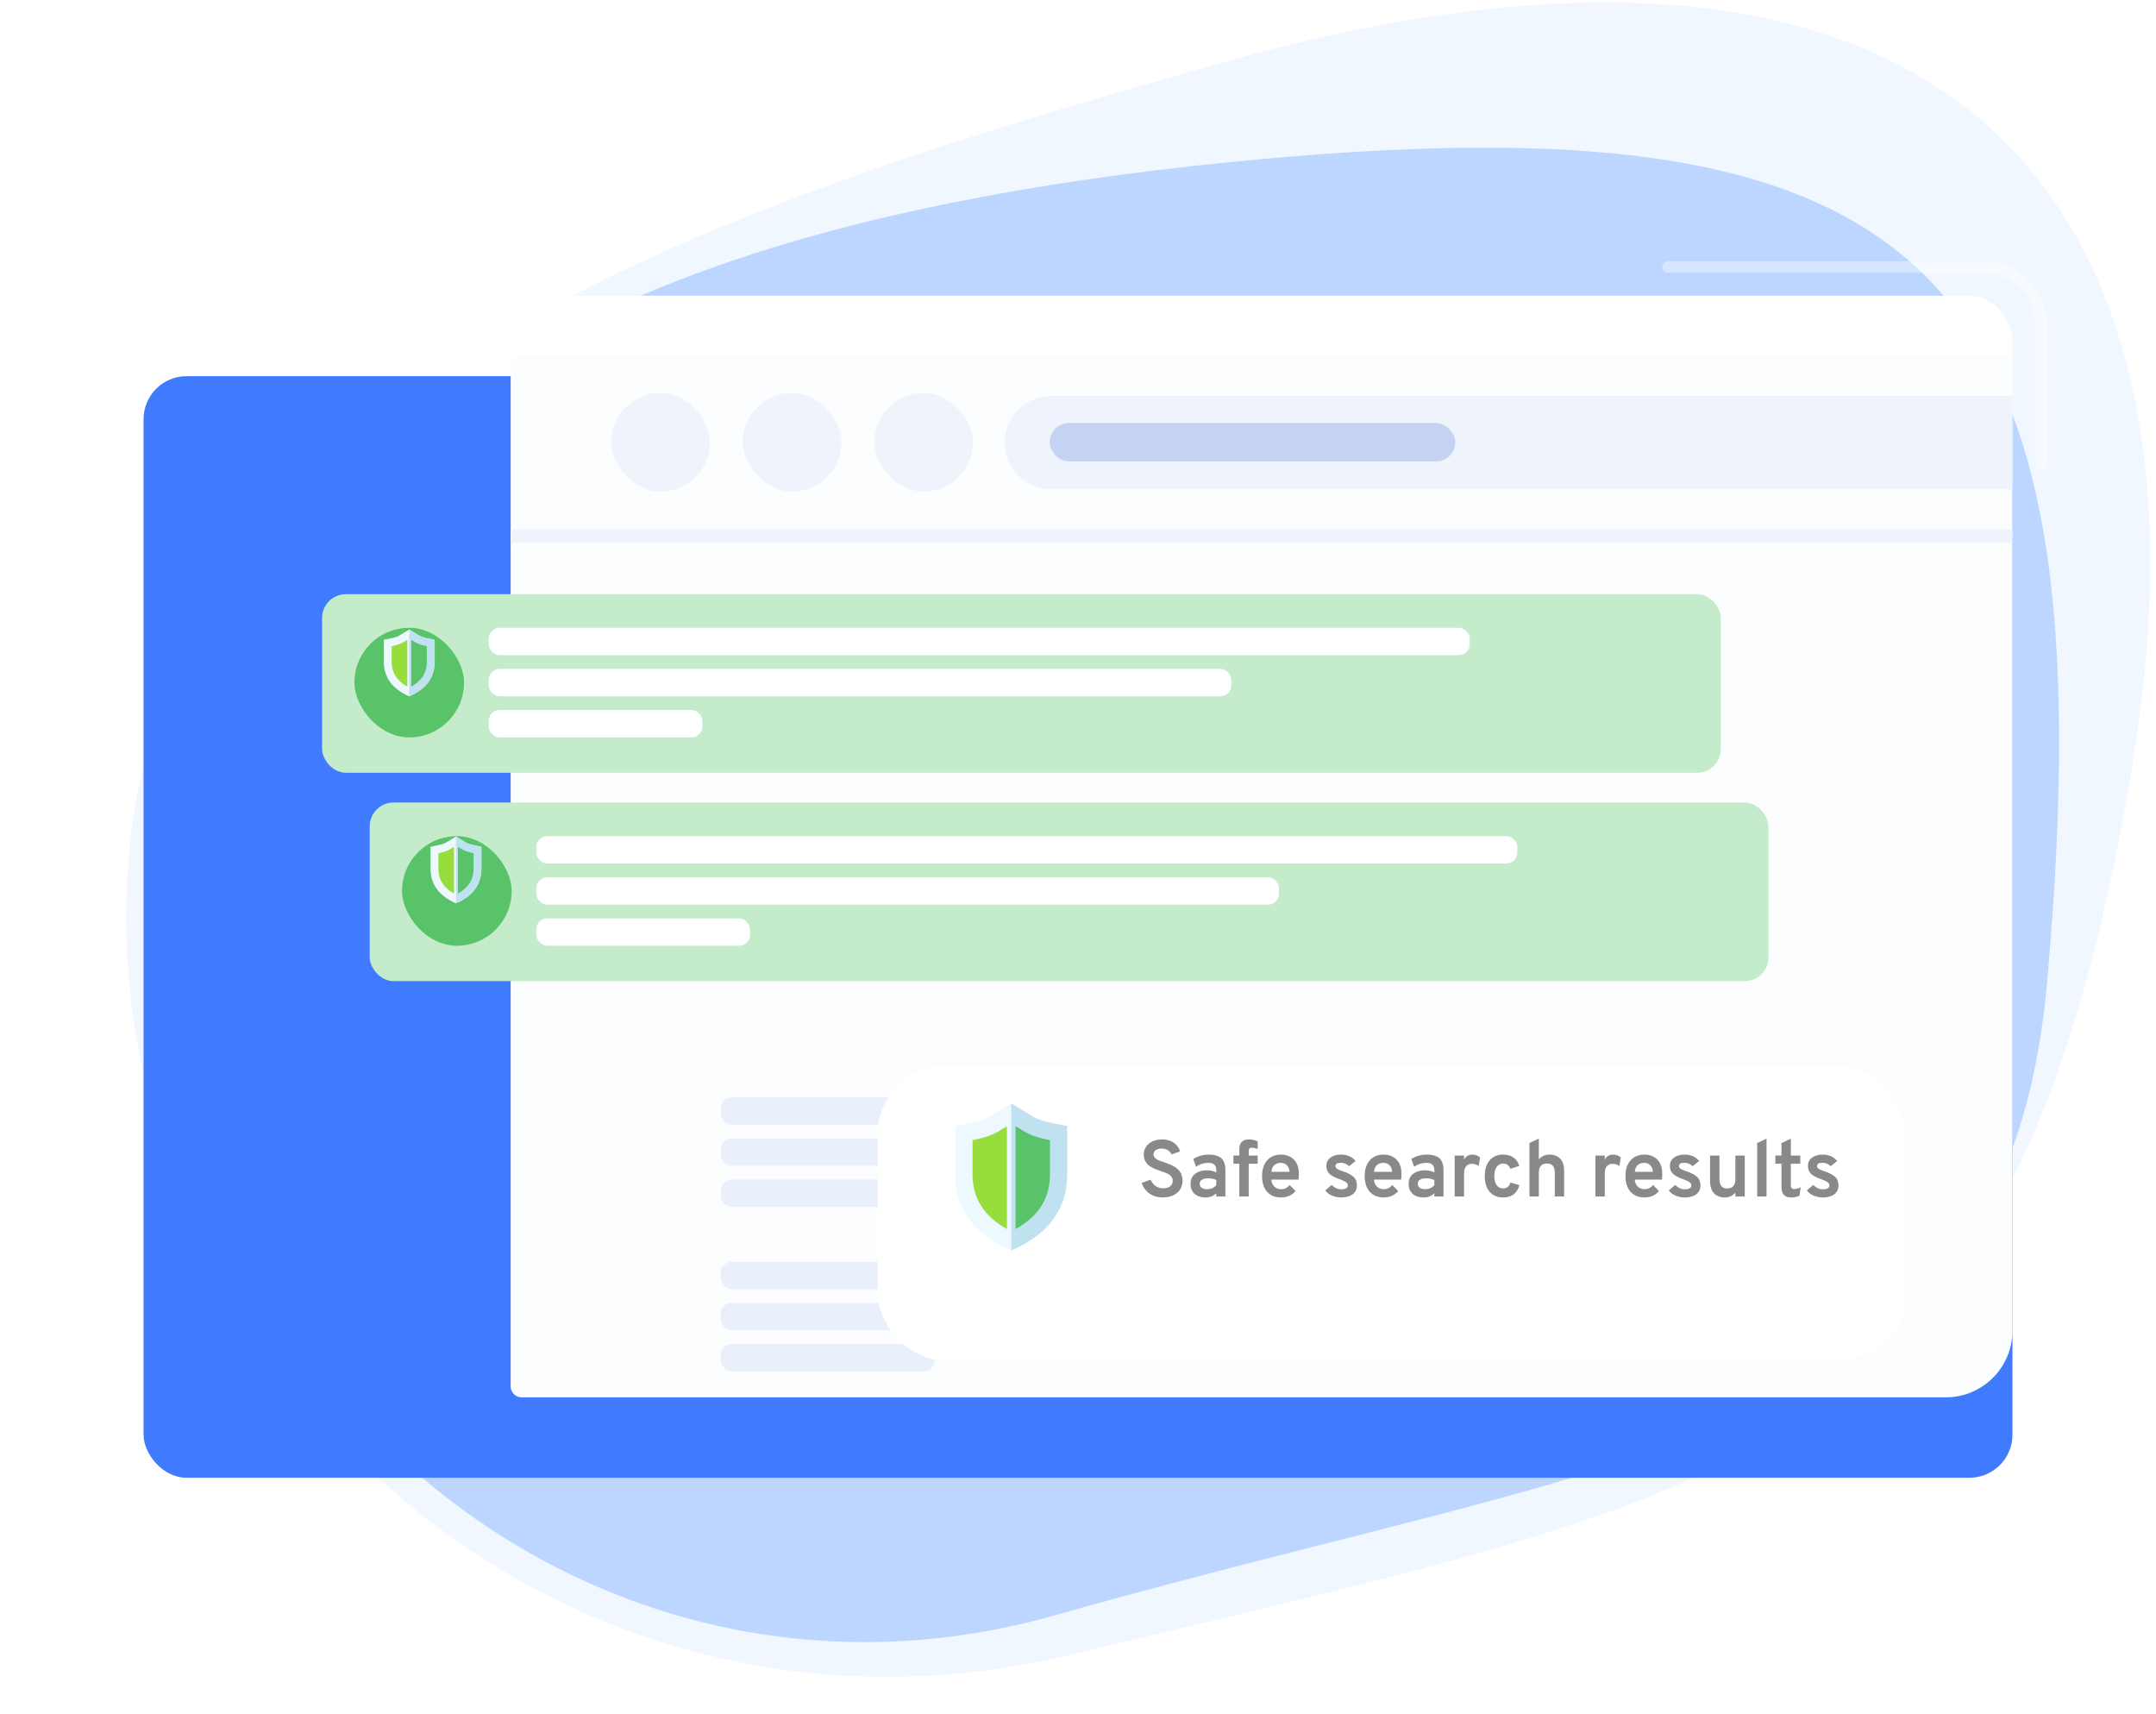 <svg width="751" height="597" viewBox="0 0 751 597" fill="none" xmlns="http://www.w3.org/2000/svg">
<path d="M743 265C702.609 511 610.822 518.539 374 576C187.14 621.338 30.373 465.119 44.887 297.798C59.401 130.477 258.5 69 425 22C683.506 -50.972 774.507 73.103 743 265Z" fill="#75ABFF" fill-opacity="0.1"/>
<path d="M713.112 341.641C698.811 503.453 574.396 503.817 367.573 562.492C204.384 608.789 56.137 475.9 66.047 332.414C75.958 188.927 144.5 84.908 428 56.5C672.5 32 735.237 91.303 713.112 341.641Z" fill="#6FA6FF" fill-opacity="0.4"/>
<rect x="50" y="103" width="651" height="383" rx="15" fill="white"/>
<path fill-rule="evenodd" clip-rule="evenodd" d="M579 93C579 91.895 579.895 91 581 91H691C703.15 91 713 100.85 713 113V162C713 163.105 712.105 164 711 164C709.895 164 709 163.105 709 162V113C709 103.059 700.941 95 691 95H581C579.895 95 579 94.105 579 93Z" fill="white" fill-opacity="0.4"/>
<path fill-rule="evenodd" clip-rule="evenodd" d="M225 502C225 504.209 223.209 506 221 506L59 506C42.984 506 30 493.016 30 477L30 426.5C30 424.291 31.791 422.5 34 422.5C36.209 422.5 38 424.291 38 426.5L38 477C38 488.598 47.402 498 59 498L221 498C223.209 498 225 499.791 225 502Z" fill="white" fill-opacity="0.4"/>
<g filter="url(#filter0_d)">
<rect x="50" y="103" width="651" height="383.625" rx="15" fill="#407BFF"/>
</g>
<path d="M177.875 127.743C177.875 125.634 179.585 123.925 181.694 123.925H697.182C699.291 123.925 701 125.634 701 127.743V463.375C701 476.216 690.591 486.625 677.75 486.625H181.694C179.585 486.625 177.875 484.916 177.875 482.807V127.743Z" fill="#FBFDFF"/>
<path d="M349.925 154.15C349.925 145.162 357.212 137.875 366.2 137.875H701V170.425H366.2C357.212 170.425 349.925 163.138 349.925 154.15Z" fill="#EFF3FB"/>
<rect x="304.542" y="136.825" width="34.364" height="34.364" rx="17.182" fill="#EFF3FB"/>
<rect x="258.724" y="136.825" width="34.364" height="34.364" rx="17.182" fill="#EFF3FB"/>
<rect x="212.905" y="136.825" width="34.364" height="34.364" rx="17.182" fill="#EFF3FB"/>
<rect x="365.632" y="147.325" width="141.273" height="13.364" rx="6.682" fill="#C5D3F2"/>
<rect x="177.875" y="184.375" width="523.125" height="4.65" fill="#EFF3FB"/>
<rect x="251.086" y="382.143" width="341.727" height="9.545" rx="3.818" fill="#EAF0FB"/>
<rect x="251.086" y="439.416" width="341.727" height="9.545" rx="3.818" fill="#EAF0FB"/>
<rect x="251.086" y="396.462" width="258.682" height="9.545" rx="3.818" fill="#EAF0FB"/>
<rect x="251.086" y="453.734" width="258.682" height="9.545" rx="3.818" fill="#EAF0FB"/>
<rect x="251.086" y="410.78" width="74.455" height="9.545" rx="3.818" fill="#EAF0FB"/>
<rect x="251.086" y="468.053" width="74.455" height="9.545" rx="3.818" fill="#EAF0FB"/>
<g filter="url(#filter1_d)">
<rect x="112.198" y="198.621" width="487.213" height="62.197" rx="8.293" fill="#C4ECCA"/>
<rect x="123.457" y="210.325" width="38.182" height="38.182" rx="19.091" fill="#59C36A"/>
<rect x="170.23" y="210.325" width="341.727" height="9.545" rx="3.818" fill="white"/>
<rect x="170.23" y="224.644" width="258.682" height="9.545" rx="3.818" fill="white"/>
<rect x="170.23" y="238.962" width="74.455" height="9.545" rx="3.818" fill="white"/>
</g>
<g filter="url(#filter2_d)">
<rect x="128.783" y="271.185" width="487.213" height="62.197" rx="8.293" fill="#C4ECCA"/>
<rect x="140.044" y="282.889" width="38.182" height="38.182" rx="19.091" fill="#59C36A"/>
<rect x="186.816" y="282.889" width="341.727" height="9.545" rx="3.818" fill="white"/>
<rect x="186.816" y="297.207" width="258.682" height="9.545" rx="3.818" fill="white"/>
<rect x="186.816" y="311.525" width="74.455" height="9.545" rx="3.818" fill="white"/>
</g>
<g filter="url(#filter3_d)">
<rect x="305.75" y="356.425" width="358.05" height="102.3" rx="23.25" fill="white"/>
</g>
<path d="M405.046 417.01C403.26 417.01 401.717 416.563 400.415 415.671C399.131 414.759 398.22 413.522 397.68 411.96L400.777 410.816C401.186 411.727 401.772 412.462 402.535 413.02C403.298 413.56 404.172 413.829 405.158 413.829C406.181 413.829 406.99 413.597 407.585 413.132C408.199 412.667 408.506 411.997 408.506 411.123C408.506 410.77 408.422 410.444 408.254 410.146C408.087 409.83 407.892 409.57 407.669 409.365C407.464 409.161 407.148 408.956 406.72 408.751C406.292 408.547 405.929 408.389 405.632 408.277C405.334 408.147 404.897 407.989 404.321 407.803C403.577 407.542 403 407.338 402.591 407.189C402.2 407.04 401.689 406.798 401.056 406.464C400.442 406.11 399.968 405.757 399.633 405.403C399.317 405.05 399.029 404.585 398.768 404.008C398.527 403.413 398.406 402.762 398.406 402.055C398.406 400.567 398.982 399.321 400.136 398.317C401.289 397.312 402.851 396.81 404.823 396.81C406.46 396.81 407.817 397.201 408.896 397.982C409.975 398.745 410.7 399.749 411.072 400.995L408.059 402C407.464 400.66 406.311 399.991 404.6 399.991C403.725 399.991 403.037 400.177 402.535 400.549C402.051 400.902 401.81 401.414 401.81 402.083C401.81 402.53 401.996 402.93 402.368 403.283C402.758 403.636 403.167 403.906 403.595 404.092C404.042 404.26 404.693 404.483 405.548 404.762C406.106 404.966 406.525 405.124 406.804 405.236C407.101 405.329 407.51 405.496 408.031 405.738C408.552 405.98 408.961 406.203 409.259 406.408C409.556 406.594 409.891 406.854 410.263 407.189C410.654 407.524 410.951 407.877 411.156 408.249C411.361 408.603 411.537 409.03 411.686 409.533C411.835 410.016 411.909 410.546 411.909 411.123C411.909 412.946 411.258 414.387 409.956 415.447C408.673 416.489 407.036 417.01 405.046 417.01ZM423.665 416.675V415.531C422.716 416.517 421.452 417.01 419.871 417.01C418.345 417.01 417.099 416.601 416.132 415.782C415.183 414.945 414.709 413.773 414.709 412.267C414.709 410.723 415.249 409.551 416.327 408.751C417.425 407.952 418.745 407.552 420.289 407.552C421.647 407.552 422.772 407.803 423.665 408.305V407.552C423.665 406.64 423.433 405.98 422.968 405.571C422.521 405.162 421.824 404.957 420.875 404.957C419.331 404.957 417.918 405.403 416.634 406.296L415.63 403.646C417.174 402.604 419.034 402.083 421.21 402.083C421.954 402.083 422.605 402.148 423.163 402.279C423.739 402.39 424.325 402.623 424.921 402.976C425.534 403.33 426.009 403.888 426.343 404.65C426.678 405.413 426.846 406.361 426.846 407.496V416.675H423.665ZM420.484 414.136C421.731 414.136 422.791 413.68 423.665 412.769V410.928C422.847 410.537 421.898 410.342 420.819 410.342C419.945 410.342 419.238 410.5 418.699 410.816C418.159 411.132 417.89 411.616 417.89 412.267C417.89 412.843 418.113 413.299 418.559 413.634C419.006 413.969 419.647 414.136 420.484 414.136ZM434.962 405.264V416.675H431.698V405.264H429.633V402.418H431.698V400.186C431.698 397.936 432.823 396.81 435.074 396.81C436.209 396.81 437.213 397.033 438.087 397.48V400.158C437.325 399.842 436.646 399.684 436.05 399.684C435.325 399.684 434.962 400.056 434.962 400.8V402.418H438.087V405.264H434.962ZM446.2 417.01C444.172 417.01 442.563 416.35 441.373 415.029C440.201 413.69 439.615 411.858 439.615 409.533C439.615 407.226 440.211 405.413 441.401 404.092C442.591 402.753 444.191 402.083 446.2 402.083C448.023 402.083 449.511 402.651 450.664 403.785C451.836 404.92 452.421 406.585 452.421 408.779C452.421 409.542 452.384 410.212 452.31 410.788H442.852C442.908 411.793 443.252 412.602 443.884 413.215C444.535 413.829 445.307 414.136 446.2 414.136C447.465 414.136 448.469 413.643 449.213 412.657L451.278 414.778C450.031 416.266 448.339 417.01 446.2 417.01ZM442.88 408.082H449.185C449.111 407.059 448.794 406.287 448.236 405.766C447.678 405.227 447 404.957 446.2 404.957C445.27 404.957 444.498 405.217 443.884 405.738C443.289 406.24 442.954 407.022 442.88 408.082ZM467.176 417.01C466.023 417.01 464.934 416.787 463.911 416.34C462.907 415.894 462.144 415.299 461.624 414.555L463.856 412.657C464.86 413.662 465.967 414.164 467.176 414.164C468.72 414.164 469.491 413.699 469.491 412.769C469.491 412.453 469.352 412.165 469.073 411.904C468.813 411.644 468.524 411.448 468.208 411.318C467.91 411.169 467.418 410.956 466.729 410.677C465.093 410.137 463.893 409.523 463.13 408.835C462.386 408.128 462.014 407.198 462.014 406.045C462.014 404.799 462.489 403.832 463.437 403.144C464.404 402.437 465.623 402.083 467.092 402.083C469.25 402.083 470.952 402.818 472.198 404.287L469.938 406.129C469.101 405.329 468.152 404.929 467.092 404.929C465.809 404.929 465.167 405.32 465.167 406.101C465.167 406.492 465.399 406.826 465.864 407.105C466.348 407.384 467.046 407.673 467.957 407.97C469.501 408.491 470.663 409.105 471.444 409.812C472.244 410.518 472.644 411.504 472.644 412.769C472.644 414.127 472.151 415.178 471.165 415.922C470.18 416.647 468.85 417.01 467.176 417.01ZM481.947 417.01C479.919 417.01 478.31 416.35 477.12 415.029C475.948 413.69 475.362 411.858 475.362 409.533C475.362 407.226 475.957 405.413 477.148 404.092C478.338 402.753 479.938 402.083 481.947 402.083C483.769 402.083 485.257 402.651 486.411 403.785C487.582 404.92 488.168 406.585 488.168 408.779C488.168 409.542 488.131 410.212 488.057 410.788H478.599C478.654 411.793 478.998 412.602 479.631 413.215C480.282 413.829 481.054 414.136 481.947 414.136C483.211 414.136 484.216 413.643 484.96 412.657L487.024 414.778C485.778 416.266 484.086 417.01 481.947 417.01ZM478.626 408.082H484.932C484.857 407.059 484.541 406.287 483.983 405.766C483.425 405.227 482.746 404.957 481.947 404.957C481.017 404.957 480.245 405.217 479.631 405.738C479.036 406.24 478.701 407.022 478.626 408.082ZM499.627 416.675V415.531C498.679 416.517 497.414 417.01 495.833 417.01C494.308 417.01 493.061 416.601 492.094 415.782C491.146 414.945 490.671 413.773 490.671 412.267C490.671 410.723 491.211 409.551 492.289 408.751C493.387 407.952 494.707 407.552 496.251 407.552C497.609 407.552 498.734 407.803 499.627 408.305V407.552C499.627 406.64 499.395 405.98 498.93 405.571C498.483 405.162 497.786 404.957 496.837 404.957C495.293 404.957 493.88 405.403 492.596 406.296L491.592 403.646C493.136 402.604 494.996 402.083 497.172 402.083C497.916 402.083 498.567 402.148 499.125 402.279C499.702 402.39 500.287 402.623 500.883 402.976C501.496 403.33 501.971 403.888 502.306 404.65C502.64 405.413 502.808 406.361 502.808 407.496V416.675H499.627ZM496.447 414.136C497.693 414.136 498.753 413.68 499.627 412.769V410.928C498.809 410.537 497.86 410.342 496.781 410.342C495.907 410.342 495.2 410.5 494.661 410.816C494.122 411.132 493.852 411.616 493.852 412.267C493.852 412.843 494.075 413.299 494.521 413.634C494.968 413.969 495.61 414.136 496.447 414.136ZM506.712 416.675V402.418H509.976V403.897C510.552 402.688 511.529 402.083 512.905 402.083C513.91 402.083 514.793 402.409 515.556 403.06L515.082 406.045C514.375 405.543 513.566 405.292 512.654 405.292C511.91 405.292 511.278 405.552 510.757 406.073C510.236 406.594 509.976 407.468 509.976 408.696V416.675H506.712ZM523.546 417.01C521.593 417.01 520.04 416.35 518.887 415.029C517.752 413.708 517.185 411.886 517.185 409.561C517.185 407.236 517.752 405.413 518.887 404.092C520.04 402.753 521.593 402.083 523.546 402.083C526.485 402.083 528.373 403.395 529.21 406.017L526.113 407.05C525.648 405.822 524.83 405.208 523.658 405.208C522.672 405.208 521.9 405.599 521.342 406.38C520.784 407.161 520.505 408.221 520.505 409.561C520.505 410.881 520.775 411.932 521.314 412.713C521.872 413.476 522.616 413.857 523.546 413.857C524.867 413.857 525.732 413.169 526.141 411.793L529.266 412.741C528.447 415.587 526.541 417.01 523.546 417.01ZM532.759 416.675V398.038L536.023 396.531V403.757C536.953 402.641 538.209 402.083 539.79 402.083C541.278 402.083 542.487 402.548 543.417 403.478C544.365 404.408 544.84 405.887 544.84 407.914V416.675H541.575V408.445C541.575 406.268 540.692 405.18 538.925 405.18C536.99 405.18 536.023 406.25 536.023 408.389V416.675H532.759ZM555.727 416.675V402.418H558.992V403.897C559.568 402.688 560.545 402.083 561.921 402.083C562.925 402.083 563.809 402.409 564.572 403.06L564.097 406.045C563.39 405.543 562.581 405.292 561.67 405.292C560.926 405.292 560.294 405.552 559.773 406.073C559.252 406.594 558.992 407.468 558.992 408.696V416.675H555.727ZM572.785 417.01C570.758 417.01 569.149 416.35 567.958 415.029C566.787 413.69 566.201 411.858 566.201 409.533C566.201 407.226 566.796 405.413 567.986 404.092C569.177 402.753 570.776 402.083 572.785 402.083C574.608 402.083 576.096 402.651 577.249 403.785C578.421 404.92 579.007 406.585 579.007 408.779C579.007 409.542 578.97 410.212 578.895 410.788H569.437C569.493 411.793 569.837 412.602 570.469 413.215C571.12 413.829 571.892 414.136 572.785 414.136C574.05 414.136 575.054 413.643 575.798 412.657L577.863 414.778C576.617 416.266 574.924 417.01 572.785 417.01ZM569.465 408.082H575.77C575.696 407.059 575.38 406.287 574.822 405.766C574.264 405.227 573.585 404.957 572.785 404.957C571.855 404.957 571.083 405.217 570.469 405.738C569.874 406.24 569.539 407.022 569.465 408.082ZM586.841 417.01C585.687 417.01 584.599 416.787 583.576 416.34C582.572 415.894 581.809 415.299 581.288 414.555L583.52 412.657C584.525 413.662 585.632 414.164 586.841 414.164C588.384 414.164 589.156 413.699 589.156 412.769C589.156 412.453 589.017 412.165 588.738 411.904C588.477 411.644 588.189 411.448 587.873 411.318C587.575 411.169 587.082 410.956 586.394 410.677C584.757 410.137 583.558 409.523 582.795 408.835C582.051 408.128 581.679 407.198 581.679 406.045C581.679 404.799 582.153 403.832 583.102 403.144C584.069 402.437 585.287 402.083 586.757 402.083C588.914 402.083 590.616 402.818 591.863 404.287L589.603 406.129C588.766 405.329 587.817 404.929 586.757 404.929C585.473 404.929 584.832 405.32 584.832 406.101C584.832 406.492 585.064 406.826 585.529 407.105C586.013 407.384 586.71 407.673 587.622 407.97C589.166 408.491 590.328 409.105 591.109 409.812C591.909 410.518 592.309 411.504 592.309 412.769C592.309 414.127 591.816 415.178 590.83 415.922C589.844 416.647 588.515 417.01 586.841 417.01ZM604.483 416.675V415.308C603.59 416.443 602.344 417.01 600.745 417.01C599.257 417.01 598.038 416.545 597.09 415.615C596.141 414.666 595.667 413.178 595.667 411.151V402.418H598.931V410.565C598.931 412.778 599.824 413.885 601.609 413.885C603.525 413.885 604.483 412.797 604.483 410.621V402.418H607.747V416.675H604.483ZM612.075 416.675V398.066L615.34 396.531V416.675H612.075ZM623.859 417.01C621.645 417.01 620.539 415.792 620.539 413.355V405.264H618.418V402.418H620.539V398.094L623.803 396.531V402.418H627.095V405.264H623.803V412.713C623.803 413.625 624.203 414.08 625.003 414.08C625.728 414.08 626.472 413.866 627.235 413.439L626.844 416.368C626.026 416.796 625.031 417.01 623.859 417.01ZM634.93 417.01C633.777 417.01 632.689 416.787 631.666 416.34C630.661 415.894 629.899 415.299 629.378 414.555L631.61 412.657C632.614 413.662 633.721 414.164 634.93 414.164C636.474 414.164 637.246 413.699 637.246 412.769C637.246 412.453 637.106 412.165 636.827 411.904C636.567 411.644 636.278 411.448 635.962 411.318C635.665 411.169 635.172 410.956 634.484 410.677C632.847 410.137 631.647 409.523 630.884 408.835C630.14 408.128 629.768 407.198 629.768 406.045C629.768 404.799 630.243 403.832 631.191 403.144C632.159 402.437 633.377 402.083 634.846 402.083C637.004 402.083 638.706 402.818 639.952 404.287L637.692 406.129C636.855 405.329 635.906 404.929 634.846 404.929C633.563 404.929 632.921 405.32 632.921 406.101C632.921 406.492 633.154 406.826 633.619 407.105C634.102 407.384 634.8 407.673 635.711 407.97C637.255 408.491 638.417 409.105 639.199 409.812C639.998 410.518 640.398 411.504 640.398 412.769C640.398 414.127 639.905 415.178 638.92 415.922C637.934 416.647 636.604 417.01 634.93 417.01Z" fill="#898989"/>
<path d="M370.509 391.894C362.052 390.302 361.295 389.838 357.657 387.559C356.487 386.824 355.036 385.917 352.993 384.749L352.25 384.325L351.507 384.749C349.432 385.935 347.968 386.852 346.79 387.591C343.115 389.895 342.454 390.3 333.991 391.892L332.769 392.122V408.941C332.769 420.86 339.117 429.57 351.637 435.2L352.25 435.475L352.863 435.201C365.383 429.598 371.731 420.887 371.731 408.941V392.124L370.509 391.894Z" fill="#EDF9FF"/>
<path d="M371.731 408.941V392.124L370.509 391.894C362.052 390.302 361.295 389.838 357.657 387.559C356.487 386.824 355.036 385.917 352.993 384.749L352.25 384.325V435.475L352.863 435.201C365.383 429.598 371.731 420.887 371.731 408.941Z" fill="#C0E1F0"/>
<path d="M350.751 392.186L350.279 392.478C346.685 394.715 345.196 395.629 339.934 396.807L338.763 397.069V408.941C338.763 417.36 342.714 423.491 350.751 428.015V392.186Z" fill="#97DE3D"/>
<path d="M364.566 396.808C359.309 395.63 357.824 394.717 354.236 392.486L353.749 392.185V428.026C361.786 423.519 365.737 417.385 365.737 408.941V397.07L364.566 396.808Z" fill="#59C36A"/>
<path d="M167.13 294.765C163.286 294.042 162.942 293.831 161.288 292.795C160.756 292.461 160.097 292.049 159.168 291.518L158.83 291.325L158.492 291.518C157.549 292.057 156.884 292.474 156.348 292.81C154.678 293.857 154.377 294.041 150.531 294.765L149.975 294.869V302.514C149.975 307.932 152.861 311.891 158.551 314.45L158.83 314.575L159.109 314.451C164.799 311.904 167.685 307.944 167.685 302.514V294.87L167.13 294.765Z" fill="#EDF9FF"/>
<path d="M167.685 302.514V294.87L167.13 294.765C163.286 294.042 162.942 293.831 161.288 292.795C160.756 292.461 160.097 292.049 159.168 291.518L158.83 291.325V314.575L159.109 314.451C164.799 311.904 167.685 307.944 167.685 302.514Z" fill="#C0E1F0"/>
<path d="M158.149 294.899L157.934 295.032C156.3 296.048 155.624 296.464 153.232 296.999L152.7 297.118V302.515C152.7 306.342 154.496 309.128 158.149 311.185V294.899Z" fill="#97DE3D"/>
<path d="M164.428 296.999C162.039 296.463 161.364 296.048 159.733 295.035L159.511 294.898V311.189C163.165 309.14 164.96 306.352 164.96 302.514V297.118L164.428 296.999Z" fill="#59C36A"/>
<path d="M150.855 222.69C147.01 221.967 146.666 221.756 145.013 220.72C144.481 220.386 143.821 219.974 142.893 219.443L142.555 219.25L142.217 219.443C141.274 219.982 140.609 220.399 140.073 220.735C138.403 221.782 138.102 221.966 134.255 222.69L133.7 222.794V230.439C133.7 235.857 136.586 239.816 142.276 242.375L142.555 242.5L142.834 242.376C148.524 239.829 151.41 235.869 151.41 230.439V222.795L150.855 222.69Z" fill="#EDF9FF"/>
<path d="M151.41 230.439V222.795L150.855 222.69C147.011 221.967 146.667 221.756 145.013 220.72C144.481 220.386 143.822 219.974 142.893 219.443L142.555 219.25V242.5L142.834 242.376C148.525 239.829 151.41 235.869 151.41 230.439Z" fill="#C0E1F0"/>
<path d="M141.874 222.824L141.659 222.957C140.025 223.973 139.349 224.389 136.957 224.924L136.425 225.043V230.44C136.425 234.267 138.22 237.053 141.874 239.11V222.824Z" fill="#97DE3D"/>
<path d="M148.153 224.924C145.764 224.388 145.089 223.973 143.458 222.96L143.236 222.823V239.114C146.89 237.065 148.685 234.277 148.685 230.439V225.043L148.153 224.924Z" fill="#59C36A"/>
<defs>
<filter id="filter0_d" x="0" y="81" width="751" height="483.625" filterUnits="userSpaceOnUse" color-interpolation-filters="sRGB">
<feFlood flood-opacity="0" result="BackgroundImageFix"/>
<feColorMatrix in="SourceAlpha" type="matrix" values="0 0 0 0 0 0 0 0 0 0 0 0 0 0 0 0 0 0 127 0"/>
<feOffset dy="28"/>
<feGaussianBlur stdDeviation="25"/>
<feColorMatrix type="matrix" values="0 0 0 0 0 0 0 0 0 0.308 0 0 0 0 1 0 0 0 0.3 0"/>
<feBlend mode="normal" in2="BackgroundImageFix" result="effect1_dropShadow"/>
<feBlend mode="normal" in="SourceGraphic" in2="effect1_dropShadow" result="shape"/>
</filter>
<filter id="filter1_d" x="103.905" y="198.621" width="503.799" height="78.783" filterUnits="userSpaceOnUse" color-interpolation-filters="sRGB">
<feFlood flood-opacity="0" result="BackgroundImageFix"/>
<feColorMatrix in="SourceAlpha" type="matrix" values="0 0 0 0 0 0 0 0 0 0 0 0 0 0 0 0 0 0 127 0"/>
<feOffset dy="8.293"/>
<feGaussianBlur stdDeviation="4.146"/>
<feColorMatrix type="matrix" values="0 0 0 0 0 0 0 0 0 0 0 0 0 0 0 0 0 0 0.1 0"/>
<feBlend mode="normal" in2="BackgroundImageFix" result="effect1_dropShadow"/>
<feBlend mode="normal" in="SourceGraphic" in2="effect1_dropShadow" result="shape"/>
</filter>
<filter id="filter2_d" x="120.49" y="271.185" width="503.799" height="78.783" filterUnits="userSpaceOnUse" color-interpolation-filters="sRGB">
<feFlood flood-opacity="0" result="BackgroundImageFix"/>
<feColorMatrix in="SourceAlpha" type="matrix" values="0 0 0 0 0 0 0 0 0 0 0 0 0 0 0 0 0 0 127 0"/>
<feOffset dy="8.293"/>
<feGaussianBlur stdDeviation="4.146"/>
<feColorMatrix type="matrix" values="0 0 0 0 0 0 0 0 0 0 0 0 0 0 0 0 0 0 0.1 0"/>
<feBlend mode="normal" in2="BackgroundImageFix" result="effect1_dropShadow"/>
<feBlend mode="normal" in="SourceGraphic" in2="effect1_dropShadow" result="shape"/>
</filter>
<filter id="filter3_d" x="275.75" y="341.425" width="418.05" height="162.3" filterUnits="userSpaceOnUse" color-interpolation-filters="sRGB">
<feFlood flood-opacity="0" result="BackgroundImageFix"/>
<feColorMatrix in="SourceAlpha" type="matrix" values="0 0 0 0 0 0 0 0 0 0 0 0 0 0 0 0 0 0 127 0"/>
<feOffset dy="15"/>
<feGaussianBlur stdDeviation="15"/>
<feColorMatrix type="matrix" values="0 0 0 0 0 0 0 0 0 0 0 0 0 0 0 0 0 0 0.1 0"/>
<feBlend mode="normal" in2="BackgroundImageFix" result="effect1_dropShadow"/>
<feBlend mode="normal" in="SourceGraphic" in2="effect1_dropShadow" result="shape"/>
</filter>
</defs>
</svg>
